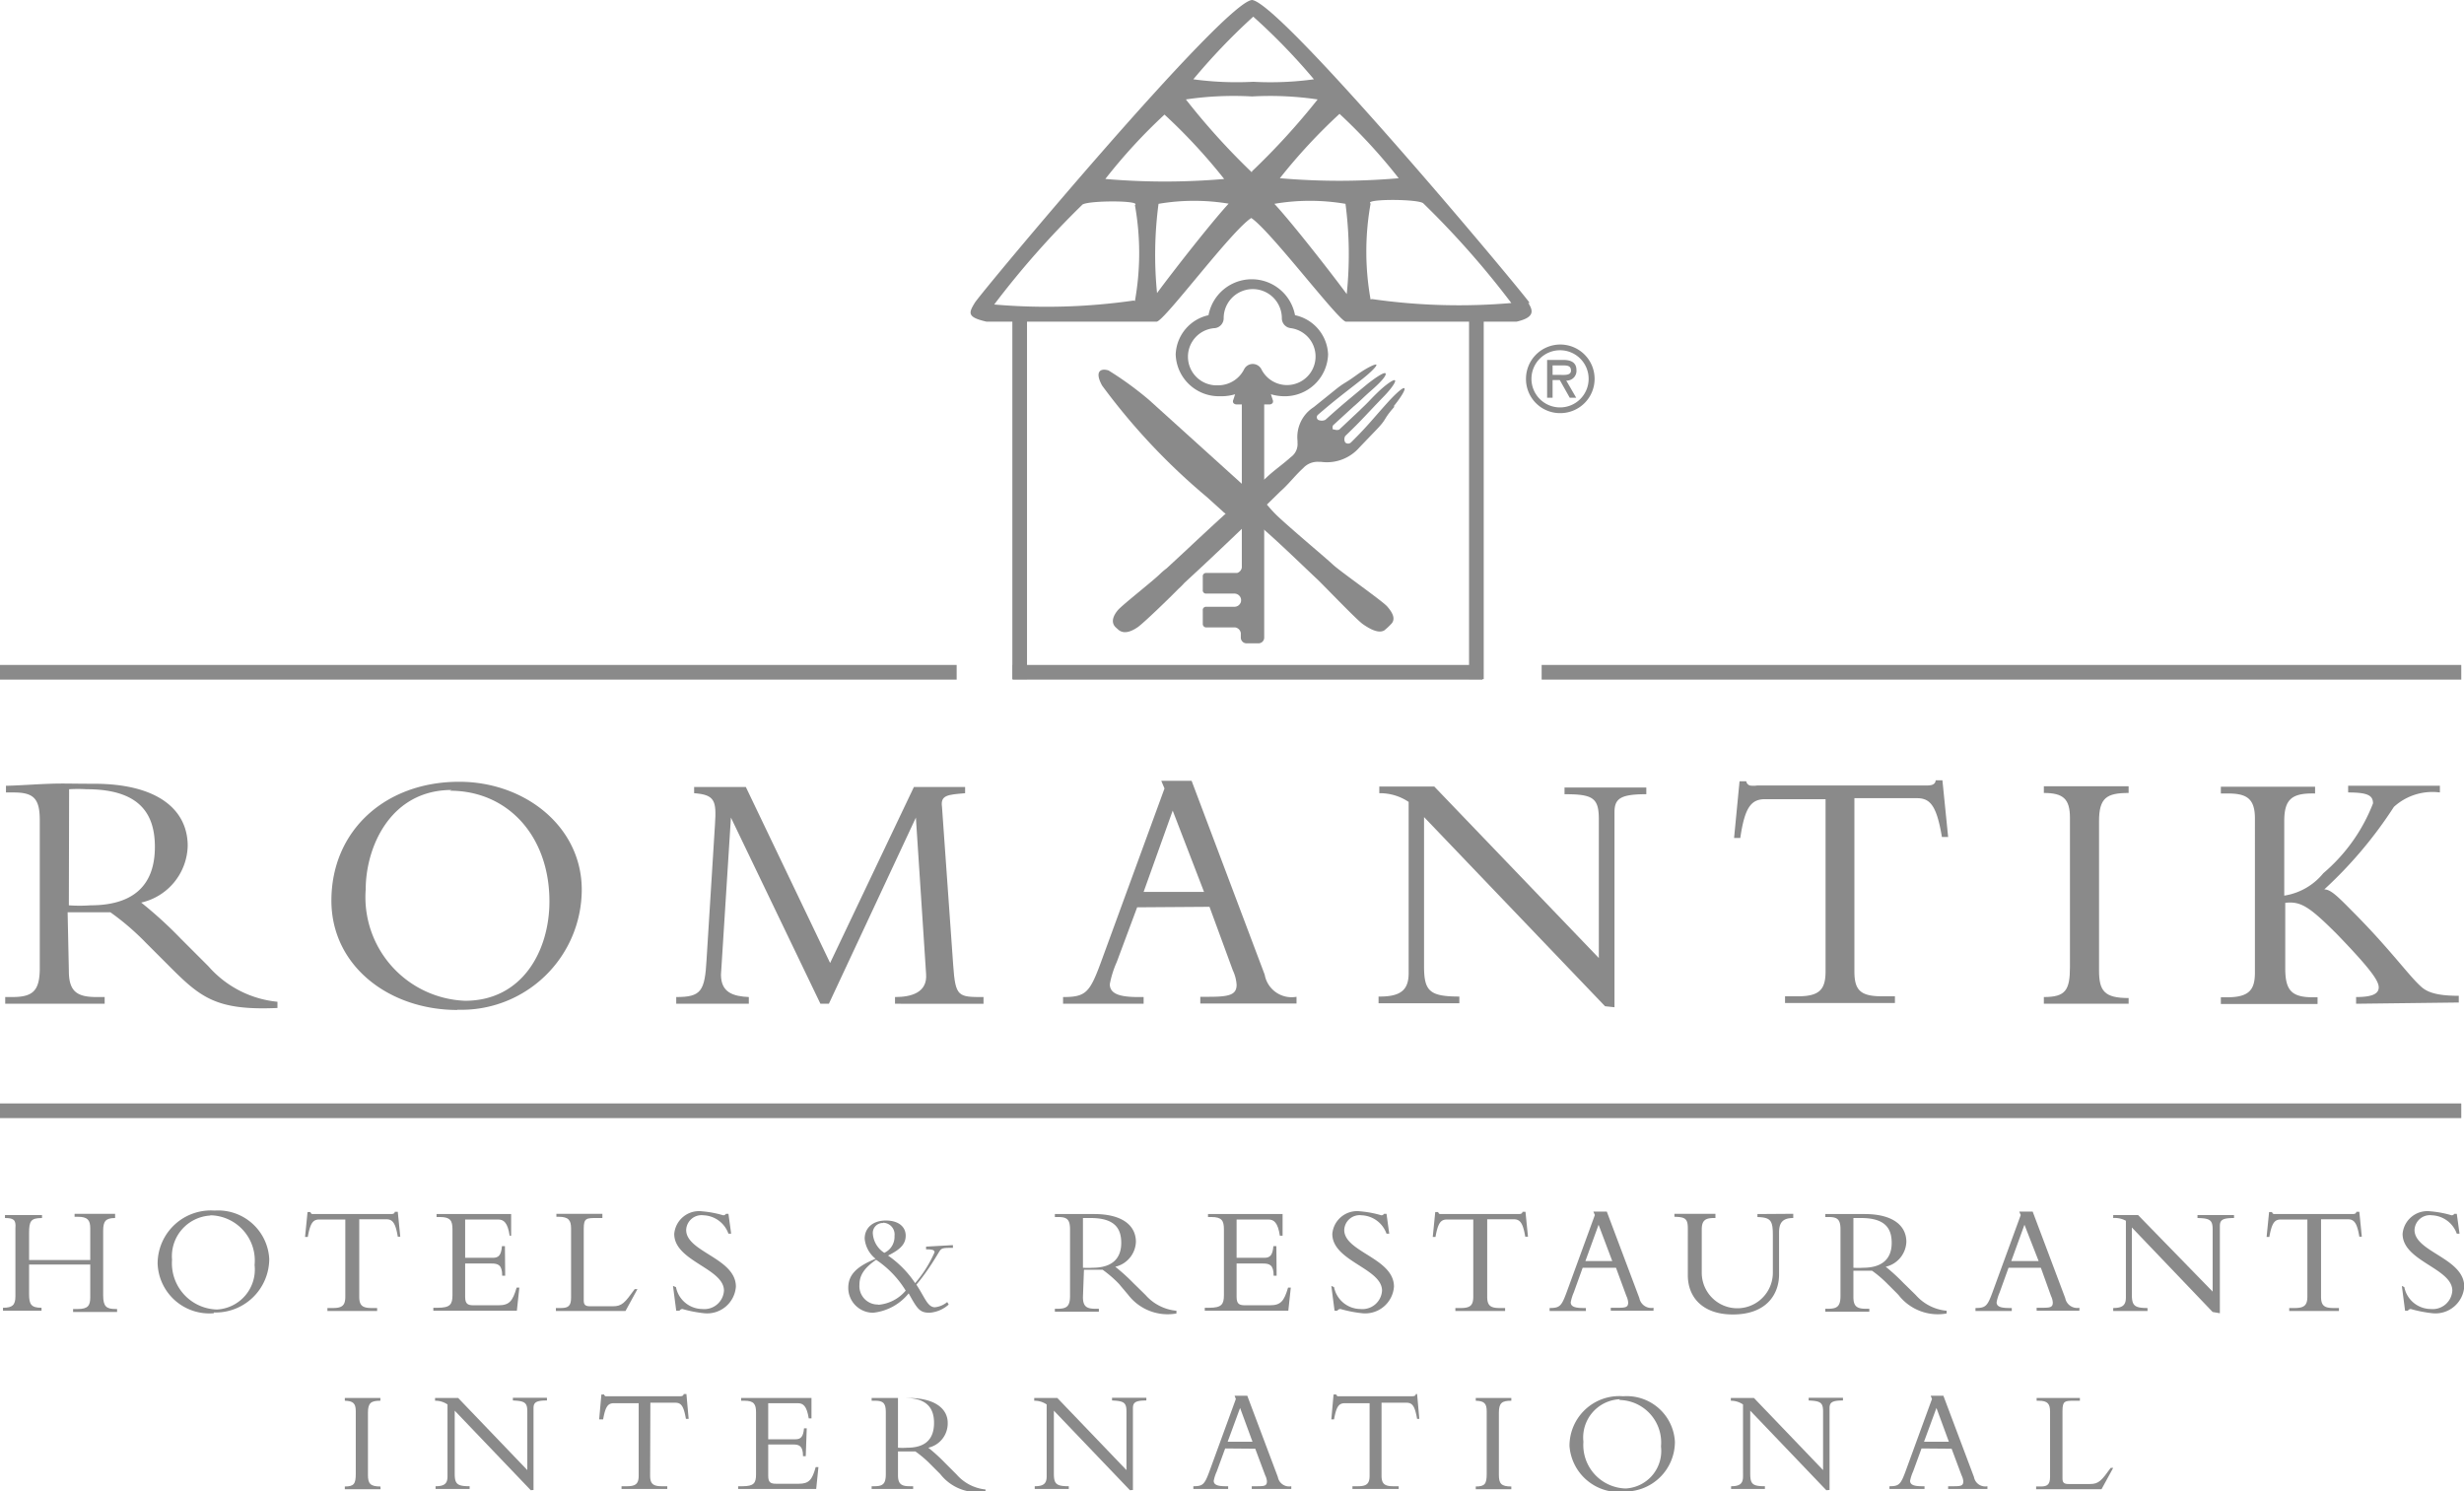 <svg xmlns="http://www.w3.org/2000/svg" viewBox="0 0 99.11 60"><defs><style>.cls-1{fill:#8a8a8a;}</style></defs><title>Element 5</title><g id="Ebene_2" data-name="Ebene 2"><g id="Ebene_1-2" data-name="Ebene 1"><path class="cls-1" d="M2.77,36.42a6.1,6.1,0,0,0,.87,0c1.56,0,2.59-.66,2.59-2.35,0-1.31-.59-2.32-2.75-2.32a5.78,5.78,0,0,0-.7,0Zm0,2.64c0,.84.34,1.05,1.12,1.05h.32v.27h-4v-.27H.48c.83,0,1.12-.23,1.12-1.17V33c0-.87-.24-1.12-1.05-1.12H.24v-.27c.34,0,1.19-.06,1.77-.08s.86,0,1.77,0c2.6,0,3.77,1.07,3.77,2.5a2.4,2.4,0,0,1-1.87,2.28,16.66,16.66,0,0,1,1.6,1.46l1.11,1.11a4.23,4.23,0,0,0,2.77,1.42v.25c-2.46.11-3.09-.42-4.34-1.67l-.93-.93a10.32,10.32,0,0,0-1.45-1.25c-.35,0-.58,0-1,0s-.49,0-.72,0Z"/><path class="cls-1" d="M18.17,31.78c-2.47,0-3.46,2.3-3.46,4a4.17,4.17,0,0,0,4,4.48c2.29,0,3.39-2,3.39-4,0-2.61-1.66-4.45-4-4.45m.3,8.82c-2.75,0-5.07-1.77-5.07-4.4,0-2.8,2.15-4.78,5.14-4.78,2.65,0,4.93,1.81,4.93,4.34a4.84,4.84,0,0,1-5,4.83"/><path class="cls-1" d="M33,40.38,29.4,32.89h0L29,39.21c0,.72.49.87,1.12.9v.27H27.2v-.27c1,0,1.15-.23,1.22-1.5l.34-5.46c.06-.93,0-1.18-.84-1.24v-.25H30l3.39,7.08,3.37-7.08h2.06v.25c-.69.06-1,.07-.93.55l.45,6.36c.09,1.29.2,1.29,1.22,1.29v.27H36v-.27c.66,0,1.31-.18,1.25-.93l-.41-6.29h0l-3.5,7.49Z"/><path class="cls-1" d="M47.17,32.61,46,35.88h2.43ZM45.74,36.5l-.82,2.2a4,4,0,0,0-.28.89c0,.38.37.52,1.14.52H46v.27H42.76v-.27c.91,0,1.07-.17,1.52-1.39l2.56-7-.13-.31h1.22l2.94,7.8a1.1,1.1,0,0,0,1.28.89v.27H48.28v-.27h.36c.8,0,1.1-.08,1.1-.48a1.57,1.57,0,0,0-.15-.58l-.94-2.56Z"/><path class="cls-1" d="M64.56,40.48l-7.28-7.61v6c0,1,.22,1.22,1.42,1.22v.27H55.45v-.27h.06c.87,0,1.15-.3,1.15-.94V32.26a2.06,2.06,0,0,0-1.18-.35v-.27h2.21l6.62,6.9V32.95c0-.86-.25-1-1.38-1v-.27h3.29v.27c-1.05,0-1.28.18-1.28.73v7.84Z"/><path class="cls-1" d="M74.59,39.08c0,.76.25,1,1.11,1h.52v.27H71.8v-.27h.52c.86,0,1.11-.27,1.11-1V32.15H71c-.56,0-.82.32-1,1.56h-.25l.22-2.28h.27a.21.21,0,0,0,.15.17.92.92,0,0,0,.28,0h6.76c.2,0,.41,0,.43-.21h.27l.23,2.28h-.25c-.21-1.24-.46-1.56-1-1.56H74.59Z"/><path class="cls-1" d="M85.62,40.38H82.21v-.27c.87,0,1.05-.27,1.05-1.21v-6c0-.76-.27-1-1.05-1v-.27h3.41v.27c-.89,0-1.19.2-1.19,1.14v6c0,.83.22,1.11,1.19,1.11Z"/><path class="cls-1" d="M94.77,40.38v-.27c.65,0,.91-.13.91-.39S95.37,39,94,37.58c-1.12-1.12-1.46-1.33-2.08-1.26v2.63c0,.89.25,1.17,1.12,1.17h.18v.27H89.33v-.27h.25c.9,0,1.12-.31,1.12-1V32.92c0-.84-.38-1-1.12-1h-.25v-.27h3.79v.27H93c-.84,0-1.12.27-1.12,1.11v3a2.52,2.52,0,0,0,1.57-.9,7,7,0,0,0,2-2.81c0-.32-.21-.44-1-.44v-.27h3.69v.27a2.3,2.3,0,0,0-1.85.58,17.13,17.13,0,0,1-2.8,3.32c.25,0,.51.25,1.12.87,1.47,1.47,2.26,2.57,2.73,3,.24.24.6.41,1.56.41v.27Z"/><rect class="cls-1" y="44.39" width="99" height="0.59"/><rect class="cls-1" x="62.01" y="26.75" width="36.99" height="0.59"/><rect class="cls-1" y="26.75" width="38.48" height="0.59"/><rect class="cls-1" x="40.73" y="26.75" width="18.9" height="0.59"/><rect class="cls-1" x="40.72" y="12.41" width="0.59" height="14.91"/><path class="cls-1" d="M58.65,12.69h0Z"/><path class="cls-1" d="M62.84,14.7c.18,0,.35,0,.35.21s-.29.17-.5.17h-.24V14.7Zm.16.61a.39.39,0,0,0,.41-.42c0-.33-.25-.41-.53-.41h-.65V16h.22v-.71h.29l.4.71h.26Zm-.24-1.22a1.15,1.15,0,1,1-1.16,1.15,1.15,1.15,0,0,1,1.16-1.15m0,2.53a1.38,1.38,0,1,0-1.38-1.38,1.37,1.37,0,0,0,1.38,1.38"/><path class="cls-1" d="M49,15.5a1.15,1.15,0,0,1-.13-2.3.4.4,0,0,0,.35-.4,1.17,1.17,0,0,1,2.34,0,.4.4,0,0,0,.35.4,1.15,1.15,0,1,1-1.17,1.66.39.39,0,0,0-.7,0,1.17,1.17,0,0,1-1,.64m.12.44a1.9,1.9,0,0,0,.52-.08l-.07.22a.13.13,0,0,0,0,.13.16.16,0,0,0,.13.06h.21v6.56a.27.27,0,0,1-.19.22H48.5a.13.13,0,0,0-.12.15v.53a.13.13,0,0,0,.12.15h1.16a.27.27,0,0,1,.26.23v.07a.27.27,0,0,1-.26.23H48.5a.13.13,0,0,0-.12.15v.53a.14.14,0,0,0,.12.15h1.18a.27.27,0,0,1,.23.23v.19a.23.23,0,0,0,.24.22h.46a.23.23,0,0,0,.24-.22V16.27h.21a.16.16,0,0,0,.13-.06.14.14,0,0,0,0-.13l-.07-.22a1.88,1.88,0,0,0,.51.08,1.74,1.74,0,0,0,1.79-1.68,1.68,1.68,0,0,0-1.33-1.58,1.77,1.77,0,0,0-3.48,0,1.68,1.68,0,0,0-1.32,1.58,1.74,1.74,0,0,0,1.79,1.68"/><path class="cls-1" d="M44.61,14.91c-.31-.11-.61,0-.28.6A25.67,25.67,0,0,0,48.55,20l.62.56a.79.79,0,0,0,.9.16c.06,0,.1,0,.8.61s1.86,1.74,2.08,1.94,1.61,1.66,1.87,1.84.62.39.86.25a2.33,2.33,0,0,0,.26-.24c.23-.21.06-.49-.14-.72S53.92,23,53.61,22.71s-1.42-1.21-2.15-1.88c-.33-.3-.51-.56-.57-.6s-.82-.66-.82-.66l-3.85-3.48a13.35,13.35,0,0,0-1.62-1.18"/><path class="cls-1" d="M56.07,16.33c.29-.36.47-.66.42-.71s-.31.18-.61.5h0c-.68.75-.85,1-1.54,1.68a.17.17,0,0,1-.23,0,.26.26,0,0,1,0-.26c.68-.65.86-.88,1.55-1.59h0c.31-.32.5-.6.45-.65s-.37.17-.7.49-.28.3-.66.66l-.06.06-.82.77a.24.24,0,0,1-.19,0h0l-.06,0,0,0h0a.19.19,0,0,1,0-.17l.83-.76.06-.05c.39-.35.28-.27.69-.63s.58-.59.53-.65-.36.14-.72.42h0c-.77.64-1,.82-1.7,1.45a.34.34,0,0,1-.29,0,.13.13,0,0,1,0-.21c.73-.63,1-.82,1.8-1.45h0c.35-.28.58-.52.54-.56s-.39.13-.77.4h0l-.07.05c-.47.34-.43.25-.86.6l-.82.66a1.43,1.43,0,0,0-.65,1.35h0l0,.08a.64.64,0,0,1-.27.58c-.33.3-.69.54-1,.84h0c-1.17,1-2.24,2-3.31,3h0l0,0-.68.63a2.79,2.79,0,0,0-.26.22c-.28.28-1.52,1.25-1.7,1.46s-.31.49-.09.7l0,0,.1.09,0,0c.23.2.53.07.77-.09S47.1,24,47.4,23.69a2.7,2.7,0,0,0,.24-.24l.68-.63,0,0h0c1.07-1,2.11-2,3.19-3.06.33-.29.58-.63.91-.93a.78.78,0,0,1,.63-.25l.09,0h0A1.73,1.73,0,0,0,54.68,18l.72-.75c.38-.4.25-.38.62-.81l.06-.07h0"/><rect class="cls-1" x="59.09" y="12.41" width="0.59" height="14.91"/><path class="cls-1" d="M55.13,12.05a10.93,10.93,0,0,1,0-3.86c-.29-.2,2-.19,2.13,0a35.42,35.42,0,0,1,3.53,4,24.53,24.53,0,0,1-5.61-.16M51.48,7.17a22.47,22.47,0,0,1,2.4-2.59,22.2,22.2,0,0,1,2.38,2.59,27.78,27.78,0,0,1-4.77,0m2.68,4.66c-.64-.87-2.22-2.89-2.91-3.63a8.48,8.48,0,0,1,2.86,0,15.56,15.56,0,0,1,.05,3.63M50.36,6.94A27.91,27.91,0,0,1,47.7,4a13.15,13.15,0,0,1,2.66-.12A13.13,13.13,0,0,1,53,4a28.12,28.12,0,0,1-2.65,2.9m-.9,1.26c-.69.74-2.27,2.76-2.91,3.63A15.62,15.62,0,0,1,46.6,8.2a8.49,8.49,0,0,1,2.86,0m-5-1a22,22,0,0,1,2.38-2.59,22.64,22.64,0,0,1,2.4,2.59,27.77,27.77,0,0,1-4.77,0m1.13,4.89a24.53,24.53,0,0,1-5.61.16,35.7,35.7,0,0,1,3.53-4c.11-.19,2.42-.2,2.13,0a10.93,10.93,0,0,1,0,3.86M48,3.19A25.08,25.08,0,0,1,50.41.67a24.86,24.86,0,0,1,2.44,2.52,12.87,12.87,0,0,1-2.44.1A12.88,12.88,0,0,1,48,3.19m13.53,9C61.26,11.77,51.52.1,50.36,0h0C49.2.1,39.46,11.77,39.21,12.18s-.32.58.47.76H46l.53,0c.34-.07,3-3.66,3.8-4.17.77.51,3.47,4.09,3.8,4.17l.53,0H61c.79-.18.64-.48.47-.76"/><path class="cls-1" d="M1.17,50.87v1.19c0,.41.08.55.5.55h0v.12H.12v-.12h0c.37,0,.5-.1.5-.46V49.4C.65,49.07.54,49,.2,49v-.12H1.69V49c-.45,0-.52.12-.52.6v1.09H3.63V49.41c0-.33-.11-.46-.5-.46H3v-.12H4.63V49c-.38,0-.48.13-.48.51v2.6c0,.45.13.55.5.55h.06v.12H2.94v-.12h.19c.41,0,.5-.14.5-.47V50.87Z"/><path class="cls-1" d="M8.46,48.9a1.64,1.64,0,0,0-1.54,1.78,1.86,1.86,0,0,0,1.81,2,1.61,1.61,0,0,0,1.51-1.79,1.82,1.82,0,0,0-1.77-2m.13,3.94a2.08,2.08,0,0,1-2.26-2,2.14,2.14,0,0,1,2.29-2.13,2.06,2.06,0,0,1,2.2,1.94,2.16,2.16,0,0,1-2.23,2.16"/><path class="cls-1" d="M14.45,52.16c0,.34.11.46.49.46h.23v.12h-2v-.12h.23c.38,0,.49-.12.49-.46v-3.1H12.84c-.25,0-.36.14-.46.7h-.11l.1-1h.12a.09.09,0,0,0,.07.08l.13,0h3c.09,0,.18,0,.19-.09H16l.1,1H16c-.09-.55-.21-.7-.46-.7H14.45Z"/><path class="cls-1" d="M20.32,51.32H20.2c0-.44-.17-.49-.43-.49H18.71v1.34c0,.29.11.34.34.34h1c.44,0,.57-.17.73-.71h.11l-.1.93H17.43v-.12h.18c.5,0,.59-.14.59-.51V49.46c0-.35-.08-.5-.5-.5h-.14v-.12h3l0,.87H20.5c-.08-.53-.24-.65-.46-.65H18.71V50.6h1.12c.23,0,.33-.11.36-.47h.12Z"/><path class="cls-1" d="M25.16,52.74h-2.8v-.12h.21c.29,0,.4-.09.4-.41V49.42c0-.33-.1-.47-.5-.47h-.09v-.12h1.85V49H24c-.41,0-.52,0-.52.43v2.89c0,.17.07.23.25.23h.92c.37,0,.48-.14.88-.69h.11Z"/><path class="cls-1" d="M27.19,51.78a1.09,1.09,0,0,0,1.06.88.79.79,0,0,0,.87-.74c0-.9-2-1.18-2-2.28a1,1,0,0,1,1.12-.91,4.2,4.2,0,0,1,.85.16.12.12,0,0,0,.11-.06h.1l.11.8h-.11a1.11,1.11,0,0,0-1-.74.62.62,0,0,0-.7.59c0,.89,2,1.13,2,2.28a1.16,1.16,0,0,1-1.28,1.07,5.12,5.12,0,0,1-.87-.17.15.15,0,0,0-.12.07H27.2l-.13-1Z"/><path class="cls-1" d="M35.52,49.2a.4.4,0,0,0-.41.45,1,1,0,0,0,.46.75.71.71,0,0,0,.41-.68.47.47,0,0,0-.46-.53m-.19,3.3a1.61,1.61,0,0,0,1.1-.57,4,4,0,0,0-1.19-1.24c-.48.33-.67.63-.67,1a.74.74,0,0,0,.76.8m3-2.39v.11c-.35,0-.45,0-.53.12s-.44.77-.94,1.36c.35.53.45.91.75.91a.94.94,0,0,0,.49-.21l.06.1a1.29,1.29,0,0,1-.77.33c-.39,0-.49-.14-.84-.78a2.12,2.12,0,0,1-1.43.78,1,1,0,0,1-1-1c0-.51.31-.85,1.1-1.17a1.17,1.17,0,0,1-.44-.81c0-.44.34-.73.85-.73s.8.25.8.61-.25.57-.71.8a4.08,4.08,0,0,1,1.09,1.11,4.94,4.94,0,0,0,.78-1.24c0-.09-.07-.12-.34-.12v-.11Z"/><path class="cls-1" d="M43.56,51a2.7,2.7,0,0,0,.39,0c.7,0,1.15-.3,1.15-1,0-.58-.26-1-1.23-1h-.31Zm0,1.18c0,.38.15.47.5.47h.14v.12H42.43v-.12h.11c.37,0,.5-.1.5-.52V49.46c0-.39-.11-.5-.47-.5h-.14v-.12l.79,0,.79,0c1.16,0,1.68.48,1.68,1.12a1.07,1.07,0,0,1-.83,1,7.58,7.58,0,0,1,.72.65l.5.49a1.89,1.89,0,0,0,1.24.63v.11a2,2,0,0,1-1.94-.75L45,51.64a4.7,4.7,0,0,0-.65-.56h-.75Z"/><path class="cls-1" d="M51.35,51.32h-.12c0-.44-.17-.49-.43-.49H49.74v1.34c0,.29.11.34.34.34h1c.44,0,.57-.17.73-.71h.11l-.1.93H48.46v-.12h.18c.5,0,.59-.14.59-.51V49.46c0-.35-.08-.5-.5-.5h-.14v-.12h3l0,.87h-.11c-.08-.53-.24-.65-.46-.65H49.74V50.6h1.12c.23,0,.33-.11.36-.47h.12Z"/><path class="cls-1" d="M53.66,51.78a1.09,1.09,0,0,0,1.06.88.79.79,0,0,0,.87-.74c0-.9-2-1.18-2-2.28a1,1,0,0,1,1.12-.91,4.23,4.23,0,0,1,.85.16.12.12,0,0,0,.11-.06h.1l.11.8h-.11a1.11,1.11,0,0,0-1-.74.62.62,0,0,0-.7.59c0,.89,2,1.13,2,2.28a1.16,1.16,0,0,1-1.28,1.07,5.08,5.08,0,0,1-.87-.17.15.15,0,0,0-.13.07h-.11l-.13-1Z"/><path class="cls-1" d="M59.82,52.16c0,.34.11.46.49.46h.23v.12h-2v-.12h.23c.38,0,.49-.12.49-.46v-3.1H58.2c-.25,0-.36.14-.46.7h-.11l.1-1h.12a.09.09,0,0,0,.07.08l.13,0h3c.09,0,.18,0,.19-.09h.12l.1,1h-.11c-.09-.55-.21-.7-.46-.7H59.82Z"/><path class="cls-1" d="M64.3,49.27l-.53,1.46h1.08ZM63.66,51l-.36,1a1.8,1.8,0,0,0-.12.39c0,.17.16.23.51.23h.1v.12H62.33v-.12c.41,0,.48-.08.68-.62l1.14-3.12-.06-.14h.54l1.31,3.48a.49.49,0,0,0,.57.39v.12H64.79v-.12H65c.36,0,.49,0,.49-.21a.7.7,0,0,0-.07-.26L65,51Z"/><path class="cls-1" d="M72.13,48.83V49c-.42,0-.57.18-.57.58v1.69c0,.78-.49,1.61-1.86,1.61-1.2,0-1.81-.68-1.81-1.58V49.42c0-.4-.11-.46-.54-.47v-.12H69V49h-.06c-.34,0-.49.09-.49.46v1.74a1.43,1.43,0,0,0,2.86,0V49.69c0-.6-.09-.71-.62-.73v-.12Z"/><path class="cls-1" d="M74.55,51a2.7,2.7,0,0,0,.39,0c.7,0,1.15-.3,1.15-1,0-.58-.26-1-1.23-1h-.31Zm0,1.18c0,.38.15.47.5.47h.14v.12H73.42v-.12h.11c.37,0,.5-.1.5-.52V49.46c0-.39-.11-.5-.47-.5h-.14v-.12l.79,0,.79,0c1.16,0,1.68.48,1.68,1.12a1.07,1.07,0,0,1-.83,1,7.58,7.58,0,0,1,.71.65l.5.49a1.89,1.89,0,0,0,1.24.63v.11a2,2,0,0,1-1.94-.75l-.41-.41a4.64,4.64,0,0,0-.65-.56h-.75Z"/><path class="cls-1" d="M81.43,49.27l-.53,1.46H82ZM80.79,51l-.36,1a1.75,1.75,0,0,0-.12.39c0,.17.16.23.51.23h.1v.12H79.46v-.12c.41,0,.48-.08.68-.62l1.14-3.12-.06-.14h.54l1.31,3.48a.49.49,0,0,0,.57.39v.12H81.92v-.12h.16c.36,0,.49,0,.49-.21a.7.7,0,0,0-.07-.26L82.09,51Z"/><path class="cls-1" d="M89,52.78l-3.25-3.4v2.69c0,.45.1.55.63.55v.12H85v-.12h0c.39,0,.51-.13.51-.42V49.11A.92.92,0,0,0,85,49v-.12h1l3,3.08v-2.5c0-.38-.11-.45-.61-.46v-.12h1.47V49c-.47,0-.57.08-.57.33v3.5Z"/><path class="cls-1" d="M93.36,52.16c0,.34.11.46.49.46h.23v.12h-2v-.12h.23c.38,0,.5-.12.5-.46v-3.1H91.74c-.25,0-.36.14-.46.7h-.11l.1-1h.12a.1.1,0,0,0,.07.08l.13,0h3c.09,0,.18,0,.19-.09h.12l.1,1H94.9c-.09-.55-.21-.7-.46-.7H93.36Z"/><path class="cls-1" d="M96.71,51.78a1.09,1.09,0,0,0,1.06.88.79.79,0,0,0,.87-.74c0-.9-2-1.18-2-2.28a1,1,0,0,1,1.12-.91,4.2,4.2,0,0,1,.85.16.12.12,0,0,0,.11-.06h.1l.11.8h-.11a1.11,1.11,0,0,0-1-.74.62.62,0,0,0-.7.59c0,.89,2,1.13,2,2.28a1.16,1.16,0,0,1-1.28,1.07,5.12,5.12,0,0,1-.87-.17.15.15,0,0,0-.12.07h-.11l-.13-1Z"/><path class="cls-1" d="M15.31,59.91H13.87v-.11c.37,0,.44-.11.44-.51V56.77c0-.32-.11-.41-.44-.42v-.11h1.43v.11c-.37,0-.5.08-.5.48v2.5c0,.35.09.47.5.47Z"/><path class="cls-1" d="M21.35,59.95l-3.06-3.2v2.53c0,.42.1.51.6.51v.11H17.52v-.11h0c.37,0,.48-.12.48-.4V56.5a.86.86,0,0,0-.5-.15v-.11h.93l2.78,2.9V56.78c0-.36-.11-.42-.58-.44v-.11H22v.11c-.44,0-.54.08-.54.31v3.29Z"/><path class="cls-1" d="M26.15,59.36c0,.32.11.43.47.43h.22v.11H25v-.11h.22c.36,0,.47-.11.47-.43V56.45h-1c-.24,0-.34.14-.43.65H24.1l.09-1h.11a.09.09,0,0,0,.06.07l.12,0h2.84c.08,0,.17,0,.18-.09h.11l.09,1h-.11c-.09-.52-.19-.65-.43-.65h-1Z"/><path class="cls-1" d="M32.41,58.58h-.11c0-.42-.16-.47-.4-.47h-1v1.26c0,.27.1.32.32.32h.91c.41,0,.54-.16.68-.67h.11l-.09.88H29.69v-.11h.17c.47,0,.55-.13.55-.48V56.82c0-.33-.08-.47-.47-.47h-.13v-.11h2.83l0,.82h-.11c-.08-.5-.22-.61-.44-.61H30.9V57.9H32c.21,0,.31-.1.34-.44h.11Z"/><path class="cls-1" d="M36.12,58.24a2.51,2.51,0,0,0,.37,0c.66,0,1.08-.28,1.08-1,0-.55-.25-1-1.16-1h-.29Zm0,1.11c0,.35.14.44.47.44h.14v.11H35.06v-.11h.1c.35,0,.47-.09.47-.49V56.82c0-.37-.1-.47-.44-.47h-.13v-.11l.74,0,.74,0c1.09,0,1.58.45,1.58,1a1,1,0,0,1-.78,1,7,7,0,0,1,.67.61l.47.47a1.78,1.78,0,0,0,1.16.6V60a1.89,1.89,0,0,1-1.82-.7l-.39-.39a4.36,4.36,0,0,0-.61-.52h-.7Z"/><path class="cls-1" d="M45.45,59.95l-3.06-3.2v2.53c0,.42.1.51.6.51v.11H41.62v-.11h0c.37,0,.48-.12.48-.4V56.5a.86.86,0,0,0-.5-.15v-.11h.93l2.78,2.9V56.78c0-.36-.11-.42-.58-.44v-.11h1.38v.11c-.44,0-.54.08-.54.31v3.29Z"/><path class="cls-1" d="M49.88,56.64,49.38,58h1Zm-.6,1.63-.34.93a1.67,1.67,0,0,0-.12.37c0,.16.15.22.48.22h.1v.11H48v-.11c.38,0,.45-.07.64-.58l1.07-2.93-.05-.13h.51l1.23,3.27a.46.46,0,0,0,.54.37v.11H50.35v-.11h.15c.34,0,.46,0,.46-.2a.65.65,0,0,0-.07-.24l-.4-1.07Z"/><path class="cls-1" d="M55.57,59.36c0,.32.11.43.47.43h.22v.11H54.4v-.11h.22c.36,0,.47-.11.47-.43V56.45h-1c-.24,0-.34.14-.43.65h-.11l.09-1h.11a.09.09,0,0,0,.06.07l.12,0h2.84c.08,0,.17,0,.18-.09H57l.09,1H57c-.09-.52-.19-.65-.43-.65h-1Z"/><path class="cls-1" d="M60.79,59.91H59.36v-.11c.37,0,.44-.11.44-.51V56.77c0-.32-.11-.41-.44-.42v-.11h1.43v.11c-.37,0-.5.08-.5.48v2.5c0,.35.09.47.5.47Z"/><path class="cls-1" d="M65.15,56.29A1.54,1.54,0,0,0,63.69,58a1.75,1.75,0,0,0,1.7,1.88,1.51,1.51,0,0,0,1.42-1.69,1.71,1.71,0,0,0-1.67-1.87m.12,3.7a2,2,0,0,1-2.13-1.85,2,2,0,0,1,2.16-2A1.94,1.94,0,0,1,67.37,58a2,2,0,0,1-2.1,2"/><path class="cls-1" d="M73.46,59.95l-3.06-3.2v2.53c0,.42.09.51.59.51v.11H69.63v-.11h0c.37,0,.48-.12.48-.4V56.5a.86.86,0,0,0-.49-.15v-.11h.93l2.78,2.9V56.78c0-.36-.11-.42-.58-.44v-.11h1.38v.11c-.44,0-.54.08-.54.31v3.29Z"/><path class="cls-1" d="M77.89,56.64,77.39,58h1Zm-.6,1.63-.34.93a1.67,1.67,0,0,0-.12.37c0,.16.15.22.48.22h.1v.11H76v-.11c.38,0,.45-.07.64-.58l1.07-2.93-.05-.13h.51l1.23,3.27a.46.46,0,0,0,.54.37v.11H78.36v-.11h.15c.34,0,.46,0,.46-.2a.65.65,0,0,0-.07-.24l-.4-1.07Z"/><path class="cls-1" d="M84.53,59.91H81.9v-.11h.19c.27,0,.37-.09.37-.39V56.79c0-.31-.09-.44-.46-.44h-.08v-.11h1.74v.11h-.22c-.38,0-.48,0-.48.41v2.72c0,.16.06.22.24.22h.87c.35,0,.46-.14.83-.65H85Z"/></g></g></svg>